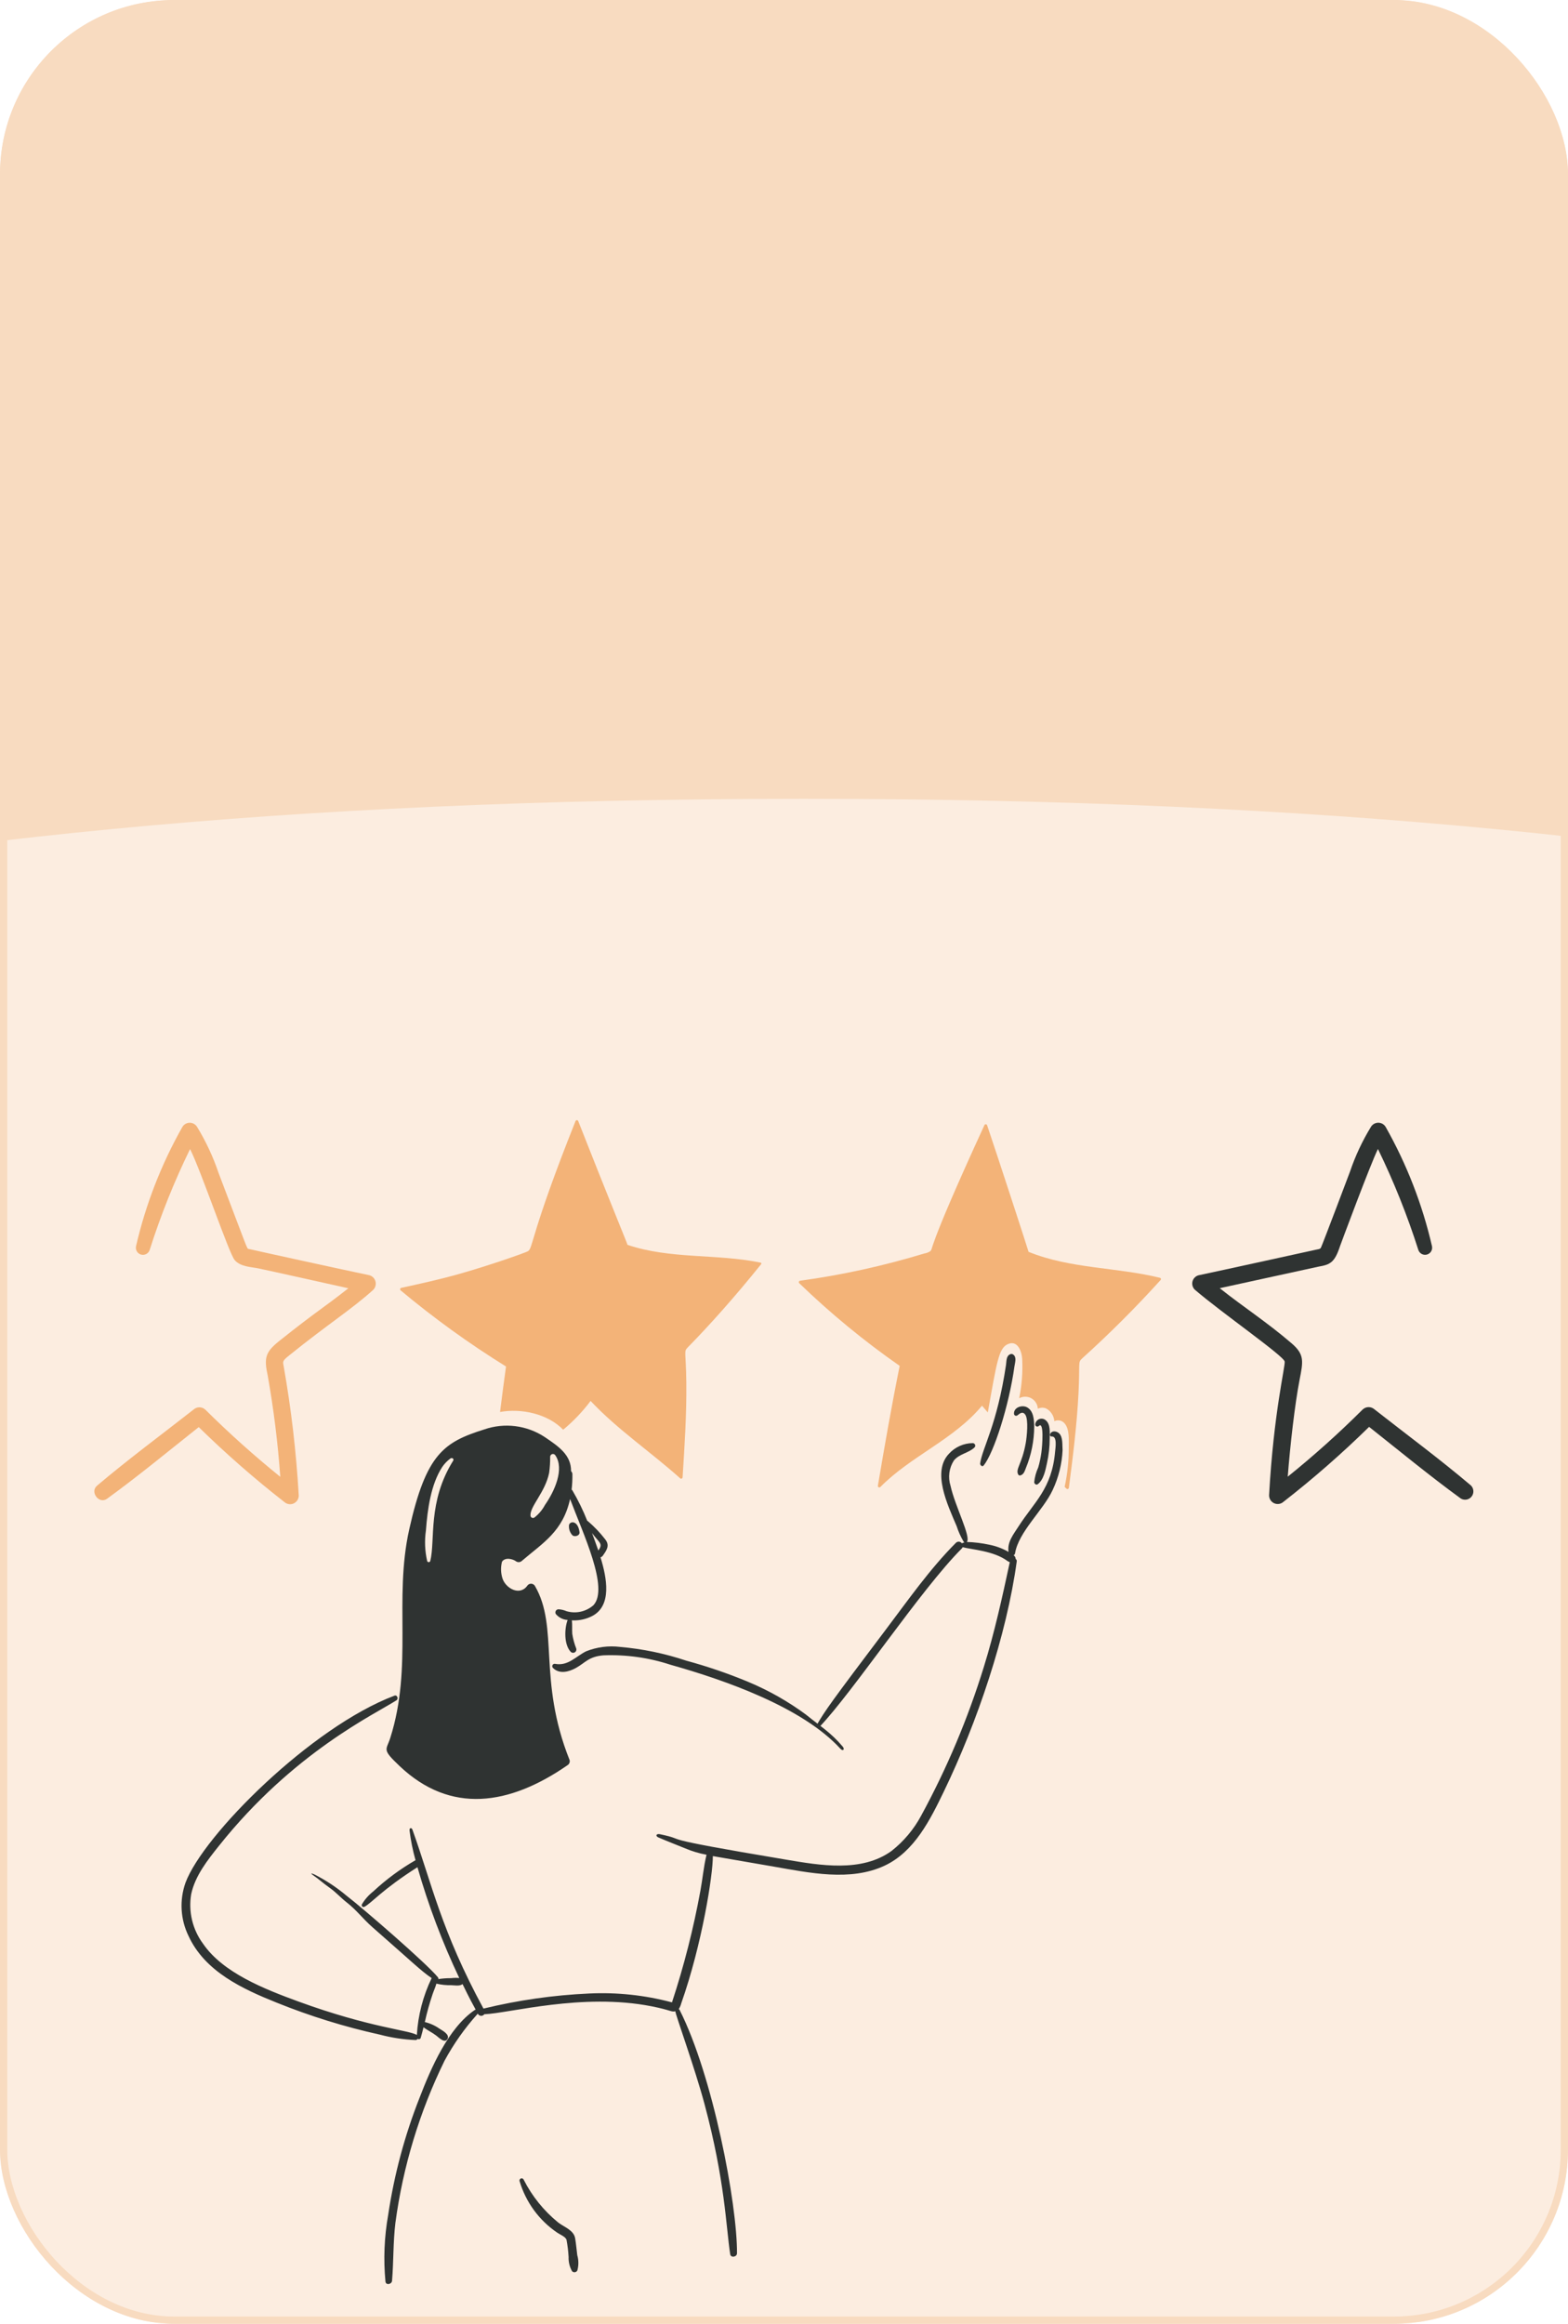<svg width="216" height="320" viewBox="0 0 216 320" fill="none" xmlns="http://www.w3.org/2000/svg">
<g clip-path="url(#clip0_904_86349)">
<g filter="url(#filter0_b_904_86349)">
<rect x="-0.333" width="217" height="320" rx="24" fill="#F8DBC0"/>
</g>
<path opacity="0.5" fill-rule="evenodd" clip-rule="evenodd" d="M-75.106 381.815C-136.31 405.658 -202.661 430 -348 430C-414.274 430 -468 376.274 -468 310C-468 243.726 -414.274 190 -348 190C-243.641 190 -206.213 175.373 -166.38 159.807C-164.999 159.267 -163.616 158.727 -162.227 158.185C-101.023 134.342 -34.672 110 110.667 110C256.005 110 322.356 134.342 383.56 158.185C384.949 158.726 386.333 159.267 387.713 159.807C427.546 175.373 464.974 190 569.333 190C673.693 190 711.12 175.373 750.954 159.807C752.334 159.267 753.717 158.726 755.106 158.185C816.31 134.342 882.661 110 1028 110C1094.27 110 1148 163.726 1148 230C1148 296.274 1094.27 350 1028 350C923.641 350 886.213 364.627 846.38 380.193C844.999 380.733 843.616 381.273 842.227 381.815C781.023 405.658 714.672 430 569.333 430C423.995 430 357.644 405.658 296.44 381.815C295.051 381.273 293.667 380.733 292.287 380.193C252.454 364.627 215.026 350 110.667 350C6.307 350 -31.12 364.627 -70.954 380.193C-72.334 380.733 -73.717 381.273 -75.106 381.815Z" fill="white"/>
<path d="M79.831 210.985C79.618 209.392 78.593 209.42 78.391 209.967C78.359 210.211 78.377 210.458 78.445 210.694C78.513 210.93 78.629 211.149 78.785 211.338C79.032 211.716 79.901 211.524 79.831 210.985Z" fill="#2F3332"/>
<path d="M71.584 300.381C72.443 303.261 74.267 305.754 76.748 307.439C77.121 307.706 77.877 307.985 78.037 308.413C78.186 309.202 78.283 310 78.326 310.802C78.302 311.487 78.468 312.166 78.806 312.761C78.857 312.811 78.918 312.849 78.985 312.872C79.052 312.895 79.124 312.902 79.194 312.892C79.264 312.882 79.331 312.856 79.39 312.816C79.448 312.776 79.497 312.723 79.531 312.661C79.723 311.967 79.72 311.233 79.52 310.541C79.425 309.769 79.358 308.999 79.233 308.238C79.046 307.092 77.71 306.682 76.885 306.042C74.91 304.434 73.293 302.427 72.138 300.152C72.108 300.078 72.05 300.019 71.977 299.988C71.903 299.958 71.821 299.957 71.747 299.988C71.673 300.018 71.615 300.076 71.584 300.15C71.553 300.224 71.553 300.307 71.584 300.381Z" fill="#2F3332"/>
<path d="M82.722 214.444C82.841 214.418 82.947 214.35 83.022 214.252C83.566 213.481 84.046 212.827 83.374 211.981C82.666 211.063 81.865 210.222 80.984 209.471C80.959 209.451 80.93 209.436 80.898 209.428C80.326 207.986 79.645 206.589 78.861 205.251C78.833 205.202 78.792 205.162 78.743 205.134C78.824 204.434 78.86 203.73 78.85 203.026C78.852 202.944 78.837 202.862 78.806 202.786C78.775 202.711 78.728 202.642 78.668 202.586C78.689 200.337 76.918 199.159 75.052 197.896C73.833 197.09 72.446 196.575 70.998 196.392C69.55 196.209 68.08 196.363 66.701 196.841C61.151 198.589 58.7 200.196 56.373 210.604C54.217 220.265 56.919 229.395 53.76 239.328C53.211 241.052 52.554 240.834 55.059 243.205C62.075 249.851 70.172 248.617 78.178 243.076C78.295 243.005 78.385 242.899 78.437 242.772C78.489 242.646 78.499 242.506 78.466 242.373C74.031 231.273 77.028 224.117 73.686 218.386C73.63 218.294 73.551 218.218 73.458 218.165C73.365 218.113 73.259 218.085 73.152 218.085C73.045 218.085 72.939 218.113 72.846 218.165C72.753 218.218 72.674 218.294 72.618 218.386C71.569 219.804 69.653 218.707 69.219 217.358C68.98 216.612 68.958 215.813 69.154 215.055C69.582 214.402 70.654 214.661 71.139 215.034C71.26 215.1 71.398 215.127 71.534 215.109C71.671 215.09 71.798 215.029 71.897 214.933C74.819 212.437 77.543 210.89 78.532 206.419C80.319 211.192 83.927 218.707 81.745 221.049C81.247 221.485 80.648 221.79 80.003 221.934C79.358 222.078 78.687 222.057 78.052 221.873C77.698 221.718 77.319 221.628 76.933 221.605C76.858 221.606 76.785 221.627 76.721 221.665C76.656 221.702 76.603 221.756 76.565 221.821C76.528 221.886 76.507 221.959 76.506 222.034C76.505 222.109 76.523 222.183 76.558 222.248C76.758 222.492 77.007 222.692 77.288 222.834C77.57 222.976 77.877 223.057 78.192 223.073C77.743 224.293 77.68 226.486 78.629 227.474C78.701 227.544 78.793 227.588 78.892 227.599C78.992 227.611 79.092 227.589 79.178 227.538C79.264 227.488 79.331 227.41 79.368 227.317C79.406 227.224 79.412 227.121 79.386 227.025C79.125 226.37 78.939 225.687 78.832 224.99C78.788 224.368 78.853 223.747 78.778 223.126C78.832 223.126 78.885 223.136 78.939 223.137C79.877 223.162 80.807 222.945 81.638 222.505C84.287 221.056 83.615 217.34 82.722 214.444ZM62.429 201.142C58.879 206.81 59.989 212.101 59.272 214.958C59.257 215.004 59.229 215.044 59.19 215.072C59.152 215.1 59.105 215.115 59.058 215.115C59.01 215.115 58.964 215.1 58.926 215.072C58.887 215.044 58.859 215.004 58.844 214.958C58.527 213.578 58.469 212.151 58.673 210.749C58.892 207.855 59.347 204.414 60.925 202C61.23 201.553 61.609 201.161 62.045 200.842C62.248 200.681 62.59 200.887 62.429 201.142ZM75.073 207.237C74.71 207.922 74.204 208.521 73.59 208.993C73.538 209.021 73.48 209.036 73.421 209.035C73.362 209.035 73.305 209.02 73.253 208.991C73.202 208.962 73.159 208.92 73.128 208.87C73.097 208.82 73.079 208.762 73.076 208.703C72.993 207.434 75.108 205.485 75.648 202.814C75.749 202.079 75.796 201.338 75.787 200.596C75.789 200.513 75.819 200.433 75.87 200.368C75.922 200.303 75.993 200.256 76.073 200.234C76.153 200.213 76.238 200.218 76.315 200.248C76.392 200.278 76.458 200.333 76.501 200.404C77.794 202.281 76.377 205.382 75.073 207.237ZM82.422 213.513C82.177 212.81 81.602 211.21 81.558 211.114C82.541 212.459 83.135 212.537 82.422 213.513Z" fill="#2F3332"/>
<path d="M79.34 229.685C80.639 228.962 81.094 228.118 83.117 227.949C86.252 227.826 89.385 228.265 92.367 229.245C99.856 231.353 110.539 235.088 115.774 240.813C116.127 241.197 116.412 240.9 116.084 240.511C114.417 238.541 113.064 237.77 111.005 236.094C108.566 234.298 105.923 232.798 103.132 231.628C100.335 230.46 97.466 229.477 94.543 228.684C91.584 227.693 88.518 227.056 85.41 226.788C83.823 226.593 82.212 226.803 80.727 227.398C79.285 228.125 78.254 229.442 76.481 229.123C76.412 229.106 76.34 229.112 76.275 229.14C76.21 229.168 76.155 229.216 76.119 229.277C76.084 229.338 76.068 229.409 76.076 229.48C76.083 229.55 76.113 229.617 76.16 229.669C77.046 230.583 78.365 230.226 79.34 229.685Z" fill="#2F3332"/>
<path d="M135.511 201.796C136.911 200.046 138.985 193.628 139.746 188.152C139.819 187.627 140.073 186.914 139.597 186.546C139.537 186.492 139.462 186.458 139.382 186.448C139.302 186.439 139.22 186.454 139.149 186.492C138.595 186.731 138.66 187.446 138.583 187.96C137.354 196.232 135.321 199.364 135.02 201.529C135.009 201.76 135.306 202.052 135.511 201.796Z" fill="#2F3332"/>
<path d="M139.682 194.685C139.685 194.74 139.704 194.794 139.736 194.84C139.769 194.885 139.813 194.92 139.864 194.941C139.916 194.962 139.972 194.968 140.027 194.958C140.082 194.948 140.132 194.923 140.173 194.885C140.524 194.594 140.911 194.326 141.24 194.81C141.702 195.49 141.454 197.849 141.304 198.698C140.784 201.637 139.845 202.289 140.269 203.057C140.298 203.105 140.342 203.142 140.394 203.164C140.446 203.185 140.503 203.188 140.557 203.174C141.025 203.04 141.152 202.595 141.315 202.17C142.065 200.356 142.456 198.413 142.467 196.448C142.445 195.538 142.399 194.315 141.496 193.803C140.818 193.422 139.637 193.784 139.682 194.685Z" fill="#2F3332"/>
<path d="M143.448 200.082C143.354 200.756 143.211 201.421 143.022 202.074C142.727 202.717 142.539 203.404 142.467 204.109C142.477 204.324 142.744 204.538 142.947 204.388C143.78 203.768 144.015 202.428 144.227 201.477C144.475 200.362 144.6 199.224 144.601 198.082C144.601 197.311 144.739 196.089 144.024 195.554C143.901 195.454 143.752 195.389 143.595 195.367C143.438 195.346 143.278 195.367 143.132 195.43C142.986 195.493 142.859 195.594 142.767 195.724C142.674 195.853 142.618 196.005 142.605 196.164C142.607 196.221 142.625 196.275 142.657 196.322C142.689 196.368 142.734 196.404 142.786 196.425C142.838 196.446 142.895 196.452 142.95 196.441C143.005 196.431 143.056 196.404 143.096 196.365C143.849 195.636 143.588 199.109 143.448 200.082Z" fill="#2F3332"/>
<path d="M145.923 197.405C145.581 197.053 144.896 196.947 144.665 197.469C144.602 197.609 144.675 197.832 144.865 197.812C145.675 197.729 145.389 199.397 145.345 199.901C144.906 205.005 142.459 206.84 140.31 210.192C139.61 211.286 138.72 212.355 138.933 213.706C138.114 213.236 137.224 212.903 136.298 212.72C135.274 212.497 134.231 212.368 133.183 212.334C133.821 211.694 131.528 207.334 130.942 204.605C130.756 204.023 130.701 203.406 130.783 202.8C130.864 202.194 131.079 201.614 131.412 201.102C132.171 200.184 133.427 200.105 134.25 199.314C134.296 199.265 134.327 199.203 134.339 199.137C134.35 199.071 134.343 199.002 134.317 198.94C134.291 198.878 134.248 198.824 134.192 198.786C134.137 198.748 134.071 198.727 134.004 198.725C133.391 198.729 132.784 198.859 132.223 199.108C131.661 199.357 131.157 199.718 130.74 200.171C128.34 202.657 130.518 207.179 131.785 210.163C132.023 210.908 132.345 211.623 132.745 212.294C132.892 212.489 133.016 212.284 132.5 212.52C132.454 212.456 132.395 212.404 132.327 212.365C132.258 212.327 132.183 212.304 132.105 212.298C132.027 212.291 131.948 212.302 131.875 212.329C131.801 212.357 131.735 212.399 131.679 212.455C128.079 216.069 125.123 220.302 122.055 224.364C114.475 234.403 113.601 235.643 112.507 237.549C112.481 237.597 112.474 237.653 112.485 237.707C112.497 237.761 112.527 237.809 112.571 237.842C112.614 237.875 112.668 237.892 112.723 237.889C112.777 237.887 112.829 237.865 112.869 237.827C117.536 232.939 126.874 218.854 132.479 213.248C132.536 213.194 132.58 213.128 132.607 213.055C133.868 213.395 136.888 213.55 138.773 214.95C138.875 215.023 138.986 215.081 139.104 215.122C138.059 219.974 137.004 224.793 135.53 229.537C133.341 236.635 130.45 243.496 126.899 250.016C125.888 251.901 124.5 253.556 122.823 254.878C118.693 257.875 112.965 256.87 108.292 256.083C88.905 252.839 95.349 253.514 90.913 252.581C90.401 252.474 90.231 252.824 90.713 253.031C92.083 253.621 93.07 253.987 94.394 254.53C95.337 254.93 96.321 255.225 97.328 255.408C96.933 257.026 96.786 258.729 96.485 260.356C95.533 265.567 94.225 270.706 92.569 275.736C88.842 274.741 84.984 274.329 81.132 274.516C76.233 274.739 71.367 275.435 66.6 276.593C60.773 265.852 59.465 259.305 56.817 251.961C56.701 251.639 56.378 251.672 56.417 252.069C56.588 253.451 56.863 254.818 57.239 256.159C55.145 257.365 53.194 258.806 51.424 260.454C50.796 260.943 50.264 261.546 49.856 262.231C49.83 262.279 49.821 262.334 49.828 262.388C49.836 262.442 49.861 262.492 49.899 262.531C49.938 262.569 49.987 262.594 50.041 262.602C50.095 262.61 50.149 262.601 50.197 262.575C51.154 262.095 52.582 260.253 57.506 257.123C59.004 262.36 60.931 267.463 63.267 272.381C62.89 272.35 62.511 272.358 62.136 272.403C61.55 272.397 60.965 272.44 60.386 272.532C60.394 272.487 60.392 272.441 60.381 272.397C60.37 272.352 60.35 272.311 60.322 272.275C58.703 270.315 49.958 262.746 47.754 261.061C46.389 259.911 44.896 258.923 43.305 258.117C42.719 257.858 42.786 258.004 43.337 258.374C43.888 258.743 44.337 259.193 45.556 260.065C46.28 260.583 47.017 261.395 47.722 261.939C49.128 263.024 49.984 264.232 51.322 265.399C56.987 270.356 57.936 271.351 59.462 272.392C58.278 274.846 57.585 277.51 57.424 280.232C56.424 279.56 51.037 279.244 41.133 275.627C36.401 273.899 30.709 271.657 27.978 267.669C27.259 266.702 26.743 265.598 26.461 264.425C26.178 263.252 26.136 262.033 26.335 260.843C26.88 258.294 28.588 256.153 30.176 254.161C40.407 241.321 51.605 236.069 54.608 234.144C54.927 233.943 54.727 233.356 54.341 233.5C42.926 237.789 27.971 252.707 25.546 259.279C25.129 260.466 24.951 261.724 25.024 262.98C25.098 264.236 25.42 265.465 25.972 266.594C28.234 271.5 33.408 273.89 38.135 275.783C42.746 277.643 47.503 279.115 52.356 280.185C53.95 280.607 55.585 280.854 57.232 280.924C57.294 280.925 57.355 280.91 57.41 280.88C57.464 280.85 57.51 280.806 57.542 280.753C57.577 280.78 57.617 280.797 57.66 280.804C57.702 280.811 57.746 280.807 57.787 280.794C57.828 280.78 57.865 280.756 57.895 280.725C57.925 280.694 57.946 280.656 57.958 280.614C58.096 280.129 58.224 279.65 58.342 279.168C58.896 279.586 59.542 279.889 60.102 280.314C60.436 280.567 61.276 281.449 61.649 280.763C61.981 280.153 60.925 279.604 60.54 279.358C59.932 278.928 59.247 278.619 58.523 278.448C58.807 277.15 59.164 275.87 59.59 274.613C59.751 274.132 59.985 273.649 60.113 273.156C60.787 273.317 61.48 273.389 62.172 273.371C62.663 273.389 63.313 273.532 63.719 273.221C65.685 277.279 65.641 276.643 65.383 276.798C61.762 279.275 59.383 284.741 57.798 288.868C55.749 294.058 54.299 299.465 53.477 304.986C52.934 308.023 52.807 311.12 53.1 314.191C53.176 314.737 53.967 314.555 54.007 314.073C54.226 311.418 54.147 308.772 54.466 306.116C55.507 298.346 57.794 290.798 61.241 283.764C62.498 281.446 64.023 279.285 65.786 277.327C65.799 277.315 65.81 277.3 65.818 277.284C65.829 277.296 65.836 277.311 65.839 277.327C65.883 277.403 65.944 277.467 66.019 277.513C66.093 277.559 66.178 277.585 66.265 277.589C66.352 277.594 66.439 277.576 66.517 277.538C66.596 277.499 66.664 277.442 66.714 277.37C70.114 277.254 80.193 274.391 89.759 276.277C92.438 276.806 92.466 277.102 93.034 276.963C93.034 277.392 95.713 284.75 97.045 289.719C99.882 300.295 100.009 306.632 100.587 310.41C100.671 310.956 101.524 310.807 101.526 310.282C101.559 303.469 98.188 285.779 93.621 276.781C93.593 276.732 93.553 276.691 93.503 276.663C93.656 276.418 93.772 276.151 93.845 275.871C96.715 267.729 98.214 258.178 98.198 255.593L106.573 257.039C111.459 257.885 117.147 259.12 121.861 256.91C125.97 254.985 128.144 250.58 130.023 246.693C134.617 237.185 138.66 225.219 140.062 215.013C140.073 214.949 140.065 214.883 140.038 214.824C140.012 214.765 139.968 214.715 139.913 214.681C139.911 214.578 139.883 214.478 139.833 214.388C139.783 214.298 139.711 214.222 139.625 214.166C139.677 214.144 139.723 214.108 139.758 214.064C139.793 214.019 139.816 213.966 139.825 213.909C140.312 210.924 143.731 207.966 145.02 205.16C145.824 203.446 146.284 201.59 146.375 199.698C146.318 199 146.445 197.945 145.923 197.405Z" fill="#2F3332"/>
<path d="M50.867 175.6C48.136 175.04 35.066 172.18 34.273 171.987C33.989 171.918 34.373 172.719 30.098 161.49C29.348 159.274 28.354 157.149 27.134 155.155C27.024 154.983 26.873 154.843 26.694 154.747C26.515 154.651 26.315 154.603 26.112 154.607C25.909 154.612 25.711 154.669 25.537 154.772C25.362 154.876 25.217 155.023 25.116 155.199C22.215 160.329 20.068 165.852 18.741 171.597C18.684 171.842 18.724 172.1 18.852 172.317C18.979 172.534 19.186 172.693 19.427 172.761C19.669 172.829 19.927 172.801 20.149 172.683C20.37 172.565 20.538 172.366 20.617 172.127C22.13 167.364 23.99 162.719 26.183 158.23C27.759 161.384 31.535 172.585 32.325 173.516C33.115 174.448 34.617 174.463 35.55 174.656C37.456 175.047 46.121 176.997 47.987 177.4C44.34 180.279 43.895 180.339 38.507 184.628C36.559 186.179 36.34 186.953 36.883 189.446C37.7 194.053 38.277 198.699 38.611 203.366C35.02 200.465 31.578 197.383 28.3 194.13C28.084 193.921 27.798 193.801 27.498 193.793C27.198 193.786 26.906 193.891 26.68 194.089C22.238 197.567 17.663 200.947 13.37 204.582C12.339 205.454 13.646 207.187 14.754 206.379C19.053 203.261 23.188 199.836 27.378 196.519C31.115 200.179 35.055 203.625 39.178 206.841C39.35 206.993 39.562 207.092 39.789 207.125C40.017 207.159 40.248 207.126 40.457 207.031C40.666 206.935 40.843 206.781 40.967 206.588C41.091 206.394 41.156 206.168 41.156 205.938C40.81 199.97 40.117 194.027 39.078 188.14C38.946 187.451 38.889 187.408 39.892 186.601C45.175 182.34 48.465 180.287 51.413 177.618C51.562 177.468 51.669 177.281 51.724 177.076C51.778 176.871 51.778 176.655 51.722 176.45C51.667 176.246 51.558 176.059 51.408 175.91C51.258 175.761 51.071 175.654 50.867 175.6Z" fill="#F3B378"/>
<path d="M202.632 204.56C198.323 200.91 193.701 197.494 189.324 194.063C189.098 193.865 188.806 193.76 188.507 193.767C188.207 193.775 187.921 193.895 187.704 194.103C184.432 197.364 180.99 200.449 177.393 203.346C177.714 199.147 178.371 193.342 179.018 190.04C179.518 187.472 179.741 186.532 177.904 184.963C174.452 182.008 171.404 180.071 168.023 177.39C169.897 176.989 181.495 174.446 181.63 174.422C183.253 174.141 183.851 173.862 184.601 171.582C184.64 171.463 188.814 160.231 189.819 158.22C192.005 162.714 193.864 167.361 195.384 172.124C195.464 172.362 195.631 172.561 195.852 172.679C196.073 172.797 196.331 172.825 196.572 172.757C196.813 172.69 197.019 172.532 197.148 172.317C197.276 172.101 197.317 171.844 197.262 171.599C195.935 165.85 193.787 160.324 190.885 155.192C190.783 155.017 190.638 154.87 190.463 154.767C190.288 154.664 190.09 154.608 189.887 154.604C189.684 154.601 189.484 154.649 189.306 154.745C189.127 154.842 188.976 154.982 188.867 155.154C187.673 157.102 186.7 159.179 185.967 161.345C185.967 161.345 182.305 171.06 181.973 171.792C181.895 171.961 181.783 171.999 181.373 172.07C181.373 172.07 167.643 175.086 165.118 175.61C164.916 175.662 164.731 175.767 164.583 175.915C164.434 176.062 164.328 176.247 164.274 176.45C164.221 176.652 164.222 176.866 164.279 177.068C164.335 177.269 164.444 177.453 164.594 177.598C168.206 180.71 176.872 186.738 176.971 187.494C177.066 188.156 175.453 194.54 174.823 205.898C174.82 206.129 174.883 206.357 175.006 206.553C175.129 206.749 175.306 206.905 175.516 207.002C175.726 207.098 175.959 207.131 176.187 207.097C176.416 207.062 176.629 206.962 176.801 206.808C180.927 203.596 184.866 200.15 188.601 196.487C192.752 199.772 196.908 203.205 201.229 206.351C201.468 206.497 201.752 206.55 202.027 206.5C202.302 206.45 202.549 206.301 202.722 206.08C202.895 205.86 202.981 205.583 202.964 205.303C202.948 205.023 202.83 204.759 202.632 204.56Z" fill="#2F3332"/>
<path d="M159.794 175.961C153.81 174.488 147.45 174.729 141.689 172.383C141.689 172.276 137.197 158.517 135.981 154.959C135.969 154.921 135.947 154.888 135.918 154.864C135.888 154.839 135.852 154.823 135.813 154.819C135.775 154.814 135.736 154.821 135.701 154.838C135.666 154.855 135.637 154.882 135.618 154.915C127.304 172.992 128.66 171.804 128.129 172.309C127.886 172.465 127.613 172.568 127.329 172.61C121.721 174.316 115.989 175.573 110.184 176.37C110.151 176.379 110.121 176.398 110.097 176.423C110.073 176.447 110.056 176.478 110.047 176.511C110.039 176.545 110.039 176.58 110.048 176.613C110.056 176.647 110.074 176.677 110.098 176.702C114.402 180.86 119.029 184.667 123.936 188.087C122.826 193.56 121.864 199.072 120.936 204.581C120.926 204.623 120.93 204.667 120.947 204.706C120.964 204.746 120.993 204.779 121.03 204.8C121.067 204.822 121.11 204.831 121.153 204.826C121.195 204.821 121.235 204.803 121.267 204.773C125.494 200.481 131.402 198.24 135.275 193.57L136.075 194.502C137.306 187.613 137.575 185.683 138.796 185.11C140.162 184.468 140.749 186.063 140.812 187.124C140.904 188.941 140.764 190.763 140.396 192.545C140.654 192.404 140.944 192.331 141.238 192.333C141.533 192.335 141.822 192.411 142.078 192.556C142.335 192.7 142.551 192.907 142.706 193.158C142.862 193.409 142.951 193.695 142.967 193.99C143.139 193.907 143.326 193.859 143.516 193.85C143.707 193.841 143.898 193.871 144.077 193.937C144.405 194.106 144.685 194.358 144.889 194.667C145.092 194.977 145.213 195.334 145.24 195.704C145.477 195.589 145.745 195.557 146.003 195.613C146.26 195.67 146.491 195.811 146.659 196.015C147.366 196.836 147.216 198.371 147.224 199.378C147.235 201.182 147.046 202.982 146.659 204.743L146.915 205C146.943 205.025 146.977 205.041 147.014 205.046C147.051 205.052 147.088 205.048 147.123 205.033C147.157 205.019 147.187 204.995 147.208 204.964C147.23 204.934 147.242 204.898 147.245 204.861C147.804 200.544 148.345 196.228 148.568 191.881C148.781 187.634 148.459 187.616 149.059 187.072C152.837 183.662 156.442 180.062 159.859 176.287C159.886 176.266 159.906 176.238 159.918 176.205C159.93 176.173 159.932 176.138 159.926 176.104C159.919 176.07 159.903 176.039 159.88 176.014C159.856 175.989 159.827 175.97 159.794 175.961Z" fill="#F3B378"/>
<path d="M104.753 173.865C98.716 172.627 92.344 173.414 86.445 171.423C86.445 171.322 83.618 164.467 79.659 154.394C79.647 154.353 79.622 154.316 79.588 154.29C79.553 154.264 79.511 154.25 79.468 154.25C79.424 154.25 79.382 154.264 79.347 154.29C79.313 154.316 79.288 154.353 79.275 154.394C73.064 169.967 73.445 171.886 72.725 172.301C72.365 172.509 67.525 174.224 63.218 175.439C60.594 176.179 57.929 176.769 55.26 177.346C55.227 177.356 55.197 177.375 55.173 177.4C55.15 177.424 55.133 177.455 55.124 177.488C55.115 177.522 55.116 177.557 55.124 177.59C55.133 177.623 55.151 177.654 55.175 177.679C59.766 181.515 64.622 185.022 69.706 188.173C69.418 190.261 69.144 192.35 68.885 194.438C71.793 193.902 75.46 194.68 77.579 196.88C78.989 195.713 80.257 194.383 81.356 192.917C85.1 196.891 89.656 199.944 93.7 203.574C93.728 203.598 93.762 203.615 93.799 203.621C93.836 203.627 93.874 203.622 93.908 203.607C93.943 203.593 93.972 203.569 93.994 203.538C94.016 203.508 94.028 203.472 94.031 203.434C94.305 199.097 94.591 194.749 94.543 190.39C94.496 186.113 94.166 186.126 94.725 185.56C97.683 182.555 101.262 178.553 104.825 174.116C104.848 174.099 104.865 174.076 104.875 174.049C104.884 174.022 104.885 173.992 104.877 173.965C104.869 173.937 104.853 173.913 104.83 173.895C104.808 173.877 104.781 173.867 104.753 173.865Z" fill="#F3B378"/>
</g>
<rect x="0.5" y="0.5" width="215" height="319" rx="23.5" stroke="#F8DBC0"/>
<defs>
<filter id="filter0_b_904_86349" x="-30.334" y="-30" width="277" height="380" filterUnits="userSpaceOnUse" color-interpolation-filters="sRGB">
<feFlood flood-opacity="0" result="BackgroundImageFix"/>
<feGaussianBlur in="BackgroundImageFix" stdDeviation="15"/>
<feComposite in2="SourceAlpha" operator="in" result="effect1_backgroundBlur_904_86349"/>
<feBlend mode="normal" in="SourceGraphic" in2="effect1_backgroundBlur_904_86349" result="shape"/>
</filter>
<clipPath id="clip0_904_86349">
<rect width="216" height="320" rx="24" fill="white"/>
</clipPath>
</defs>
</svg>
